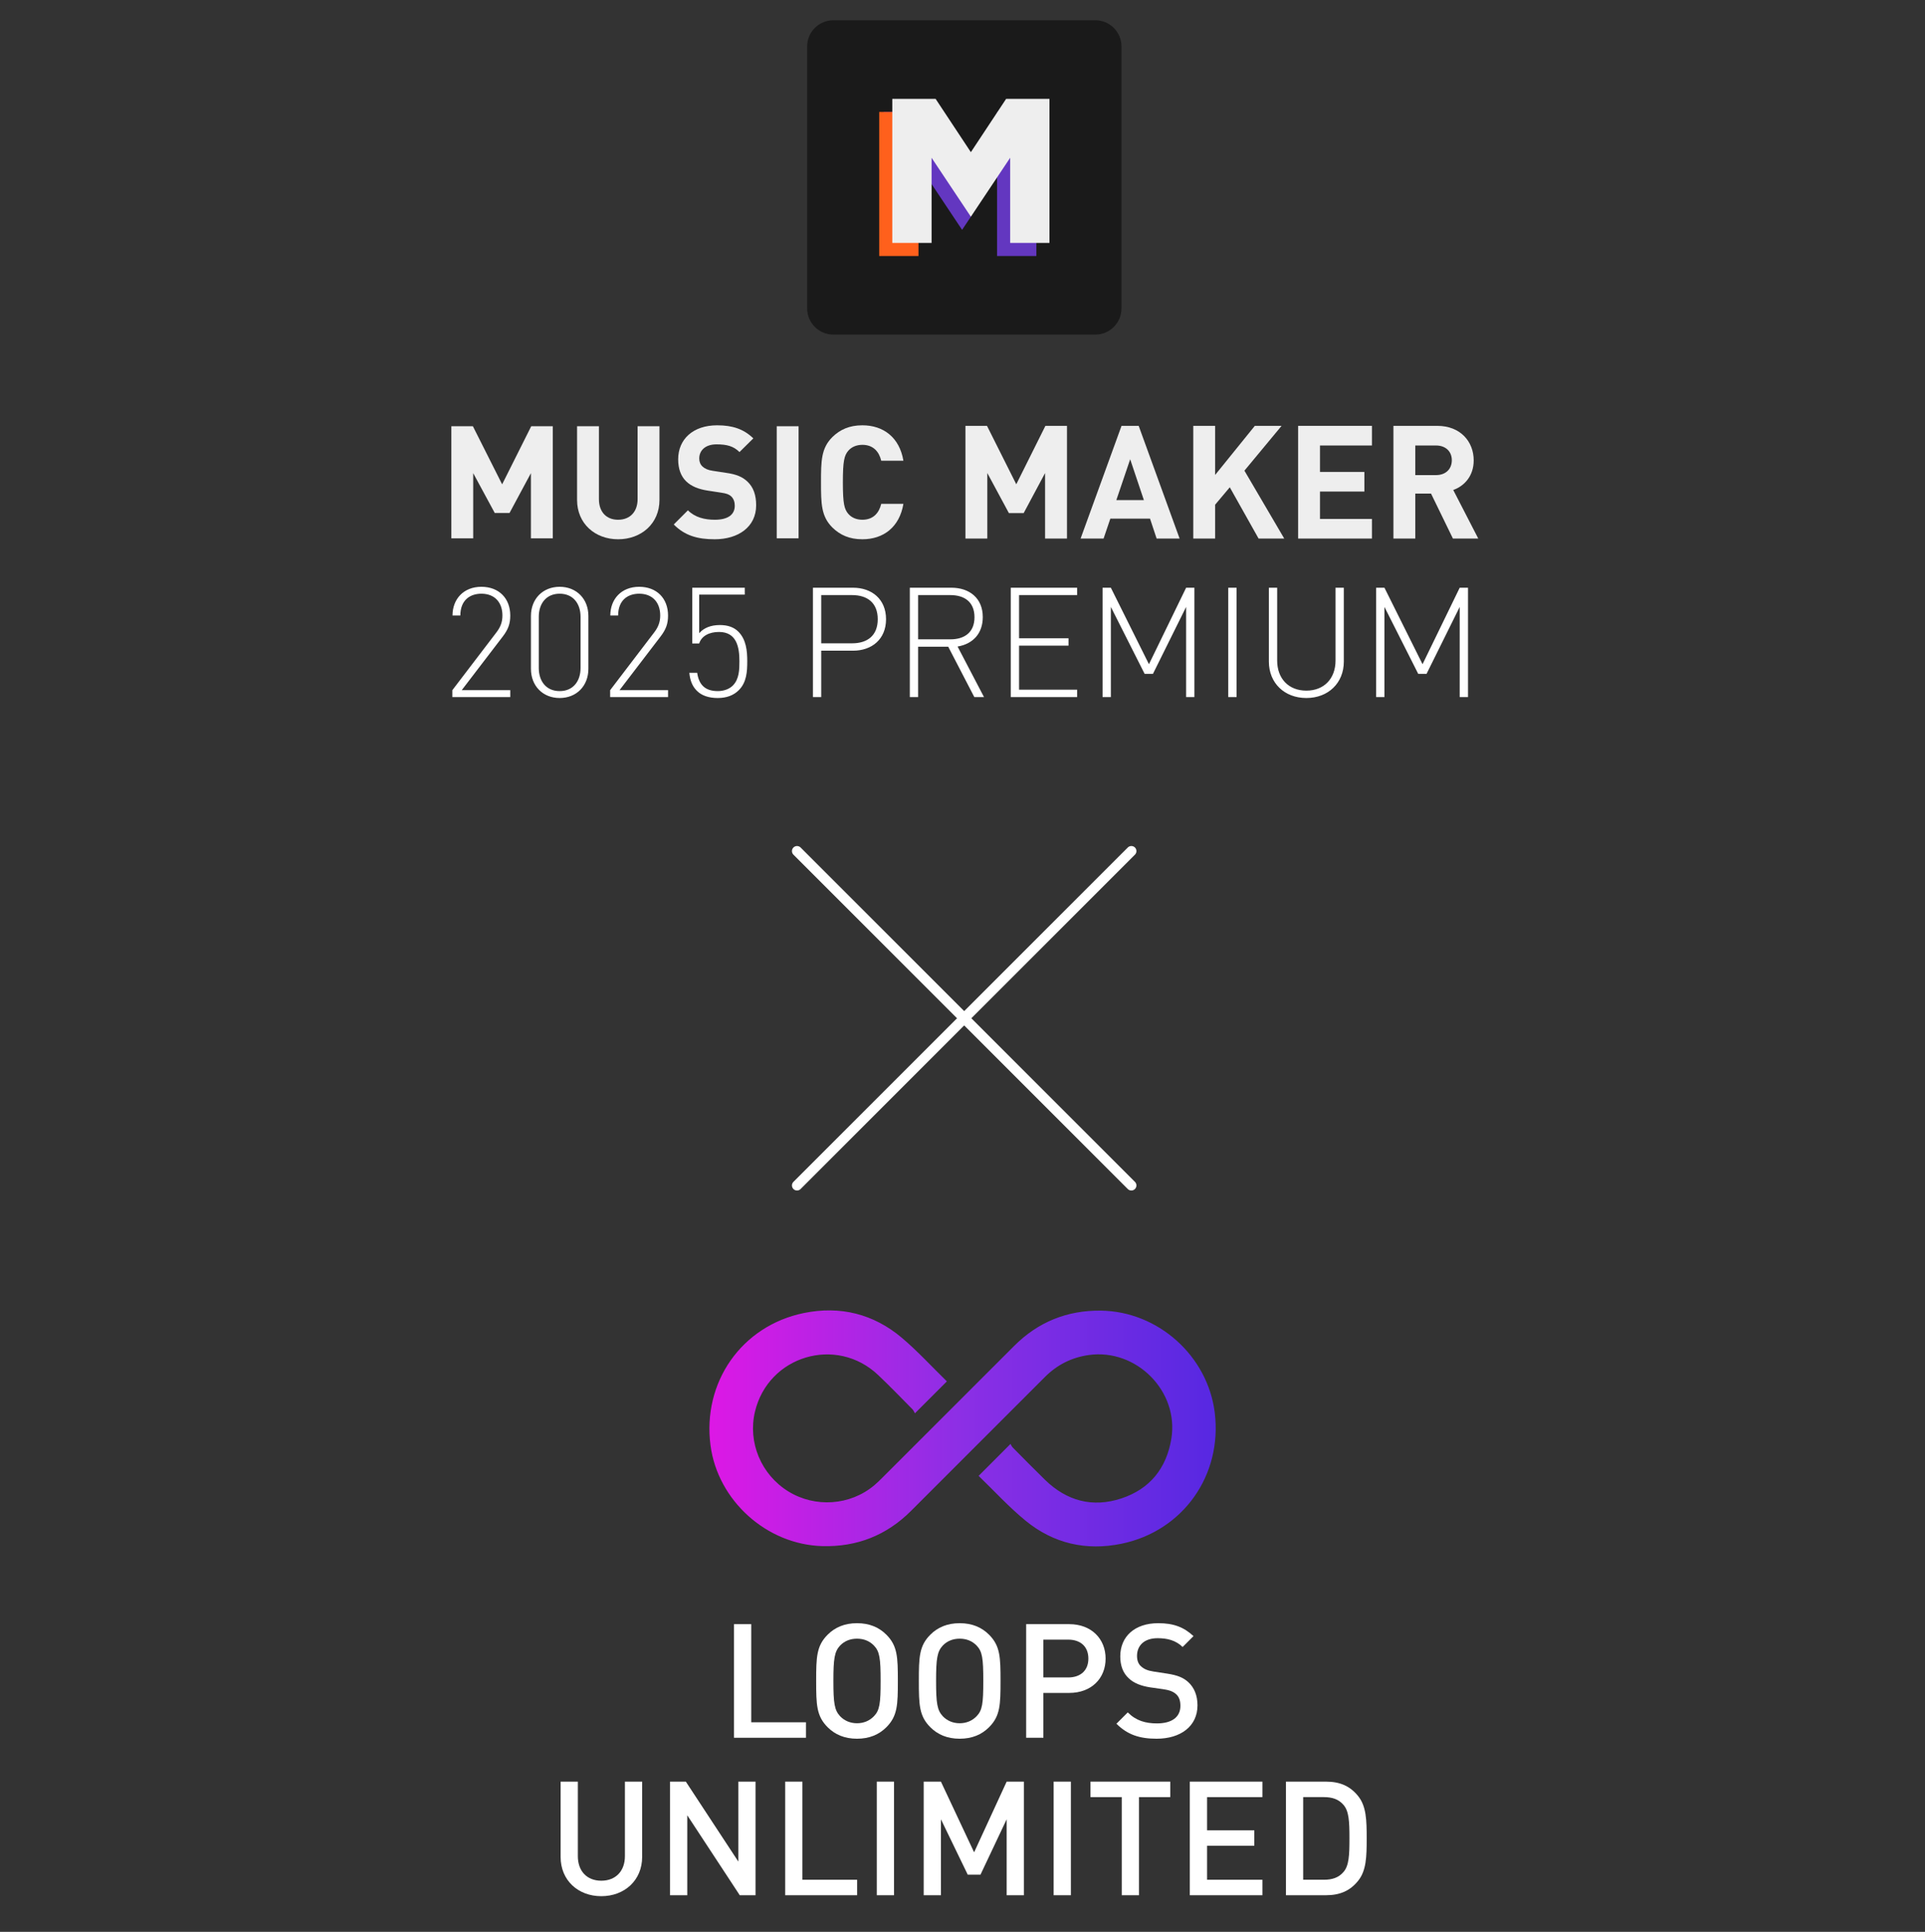 <?xml version="1.0" encoding="UTF-8"?>
<svg xmlns="http://www.w3.org/2000/svg" width="570" height="572" viewBox="0 0 570 572" fill="none">
  <rect x="0" y="0" width="570" height="572" fill="#333333" stroke="none"/>
  <path d="M133.943 206.402V204.356L146.95 187.301C148.224 185.664 148.77 184.117 148.77 182.253C148.77 178.387 146.496 175.794 142.539 175.794C139.173 175.794 136.308 177.705 136.308 182.253H133.989C133.989 177.432 137.218 173.748 142.539 173.748C147.724 173.748 151.089 177.159 151.089 182.253C151.089 184.663 150.498 186.346 148.861 188.483L136.717 204.356H151.089V206.402H133.943ZM165.719 206.675C160.716 206.675 157.214 203.082 157.214 198.034V182.389C157.214 177.341 160.716 173.748 165.719 173.748C170.721 173.748 174.223 177.341 174.223 182.389V198.034C174.223 203.082 170.721 206.675 165.719 206.675ZM165.719 204.629C169.766 204.629 171.904 201.627 171.904 197.807V182.616C171.904 178.796 169.766 175.794 165.719 175.794C161.671 175.794 159.533 178.796 159.533 182.616V197.807C159.533 201.627 161.671 204.629 165.719 204.629ZM180.667 206.402V204.356L193.674 187.301C194.947 185.664 195.493 184.117 195.493 182.253C195.493 178.387 193.219 175.794 189.262 175.794C185.897 175.794 183.032 177.705 183.032 182.253H180.712C180.712 177.432 183.941 173.748 189.262 173.748C194.447 173.748 197.812 177.159 197.812 182.253C197.812 184.663 197.221 186.346 195.584 188.483L183.441 204.356H197.812V206.402H180.667ZM212.533 206.675C209.85 206.675 207.712 205.948 206.302 204.492C205.029 203.219 204.301 201.445 204.119 199.217H206.439C206.939 202.673 208.713 204.629 212.533 204.629C214.307 204.629 215.944 204.037 216.99 202.991C218.9 201.081 218.946 198.216 218.946 195.76C218.946 191.712 218.172 187.119 212.897 187.119C209.941 187.119 207.712 188.347 207.03 190.53H204.983V174.021H220.537V176.067H207.03V187.483C208.44 185.891 210.486 185.072 213.17 185.072C215.489 185.072 217.308 185.709 218.627 187.028C220.947 189.347 221.265 192.713 221.265 195.76C221.265 198.853 221.083 202.036 218.764 204.356C217.217 205.902 215.125 206.675 212.533 206.675ZM240.71 174.021H252.58C258.174 174.021 262.359 177.432 262.359 183.344C262.359 189.256 258.174 192.667 252.58 192.667H243.166V206.402H240.71V174.021ZM252.308 176.204H243.166V190.484H252.308C256.81 190.484 259.903 188.21 259.903 183.344C259.903 178.478 256.81 176.204 252.308 176.204ZM269.402 174.021H281.727C287.002 174.021 291.005 177.068 291.005 182.707C291.005 187.574 288.094 190.666 283.546 191.439L291.368 206.402H288.503L280.772 191.485H271.858V206.402H269.402V174.021ZM281.408 176.204H271.858V189.302H281.408C285.592 189.302 288.549 187.255 288.549 182.753C288.549 178.25 285.592 176.204 281.408 176.204ZM318.939 174.021V176.204H301.748V188.984H316.393V191.167H301.748V204.219H318.939V206.402H299.292V174.021H318.939ZM353.67 174.021V206.402H351.214V179.706L341.391 199.535H338.935L328.929 179.706V206.402H326.473V174.021H328.929L340.208 196.67L351.214 174.021H353.67ZM366.148 174.021V206.402H363.692V174.021H366.148ZM397.912 174.021V195.897C397.912 202.218 393.318 206.675 386.815 206.675C380.311 206.675 375.718 202.218 375.718 195.897V174.021H378.174V195.578C378.174 200.945 381.585 204.492 386.815 204.492C392.045 204.492 395.456 200.945 395.456 195.578V174.021H397.912ZM434.681 174.021V206.402H432.225V179.706L422.402 199.535H419.946L409.94 179.706V206.402H407.484V174.021H409.94L421.219 196.67L432.225 174.021H434.681Z" fill="white"></path>
  <path d="M239.004 13.756C239.004 9.472 242.476 6 246.76 6H324.32C328.603 6 332.076 9.472 332.076 13.756V91.316C332.076 95.599 328.603 99.072 324.32 99.072H246.76C242.476 99.072 239.004 95.599 239.004 91.316V13.756Z" fill="#1A1A1A"></path>
  <path d="M287.478 64.17L295.234 37.025L284.88 48.935L274.437 33.147H261.612L284.88 68.048L287.478 64.17Z" fill="#6337C0"></path>
  <path d="M271.967 33.147H260.333V75.804H271.967V33.147Z" fill="#FF601C"></path>
  <path d="M306.869 33.147H295.235V75.804H306.869V33.147Z" fill="#6337C0"></path>
  <path fill-rule="evenodd" clip-rule="evenodd" d="M299.112 29.268H297.921L287.478 45.056L277.035 29.268H275.844H264.21L264.21 71.925H275.844V46.718L287.478 64.169L299.112 46.718V71.925H310.746V29.268H299.112Z" fill="#EEEEEE"></path>
  <path d="M315.934 126.096H309.548L300.925 143.39L292.255 126.096H285.869V159.466H292.348V140.062L298.734 151.92H303.116L309.455 140.062V159.466H315.934V126.096Z" fill="#EEEEEE"></path>
  <path d="M337.169 126.096H332.088L319.968 159.466H326.774L328.778 153.56H340.525L342.482 159.466H349.288L337.169 126.096ZM334.651 135.985L338.707 148.077H330.55L334.651 135.985Z" fill="#EEEEEE"></path>
  <path d="M379.48 126.096H371.556L359.809 140.625V126.096H353.33V159.466H359.809V149.436L364.144 144.28L372.674 159.466H380.272L368.479 139.359L379.48 126.096Z" fill="#EEEEEE"></path>
  <path d="M406.236 126.096H384.375V159.466H406.236V153.654H390.854V145.546H403.999V139.734H390.854V131.907H406.236V126.096Z" fill="#EEEEEE"></path>
  <path d="M412.597 126.096V159.466H419.076V146.155H423.738L430.217 159.466H437.721L430.31 145.077C433.526 143.952 436.37 141 436.37 136.313C436.37 130.736 432.408 126.096 425.602 126.096H412.597ZM425.229 131.907C428.073 131.907 429.891 133.688 429.891 136.266C429.891 138.891 428.073 140.672 425.229 140.672H419.076V131.907H425.229Z" fill="#EEEEEE"></path>
  <path d="M163.677 126.209H157.298L148.685 143.408L140.025 126.209H133.646V159.395H140.118V140.099L146.497 151.891H150.873L157.205 140.099V159.395H163.677V126.209Z" fill="#EEEEEE"></path>
  <path d="M195.269 126.209H188.797V147.789C188.797 151.565 186.516 153.895 183.024 153.895C179.532 153.895 177.344 151.565 177.344 147.789V126.209H170.872V148.022C170.872 155.06 176.226 159.675 183.024 159.675C189.868 159.675 195.269 155.06 195.269 148.022V126.209Z" fill="#EEEEEE"></path>
  <path d="M212.354 125.93C205.184 125.93 200.808 130.078 200.808 135.997C200.808 138.794 201.599 140.984 203.182 142.523C204.672 143.967 206.814 144.853 209.607 145.272L213.564 145.878C215.147 146.111 215.892 146.391 216.544 146.997C217.243 147.696 217.568 148.628 217.568 149.747C217.568 152.404 215.52 153.895 211.656 153.895C208.629 153.895 205.789 153.196 203.694 151.099L199.504 155.293C202.763 158.603 206.581 159.675 211.609 159.675C218.593 159.675 223.9 156.039 223.9 149.607C223.9 146.624 223.109 144.294 221.34 142.616C219.896 141.217 218.034 140.425 215.008 140.006L211.05 139.4C209.654 139.213 208.676 138.747 208.024 138.141C207.326 137.489 207.046 136.65 207.046 135.764C207.046 133.48 208.722 131.569 212.168 131.569C215.194 131.569 217.196 132.082 218.965 133.853L223.062 129.798C220.222 127.048 216.917 125.93 212.354 125.93Z" fill="#EEEEEE"></path>
  <path d="M236.463 126.209H229.991V159.395H236.463V126.209Z" fill="#EEEEEE"></path>
  <path d="M255.35 125.93C251.532 125.93 248.739 127.188 246.457 129.425C243.152 132.735 243.105 136.463 243.105 142.802C243.105 149.141 243.152 152.87 246.457 156.179C248.739 158.416 251.532 159.675 255.35 159.675C261.542 159.675 266.338 156.132 267.501 149.188H260.937C260.285 151.891 258.562 153.895 255.35 153.895C253.581 153.895 252.137 153.243 251.206 152.171C249.996 150.772 249.577 149.141 249.577 142.802C249.577 136.463 249.996 134.832 251.206 133.434C252.137 132.362 253.581 131.709 255.35 131.709C258.562 131.709 260.285 133.713 260.937 136.417H267.501C266.338 129.472 261.542 125.93 255.35 125.93Z" fill="#EEEEEE"></path>
  <path d="M280.377 409.017C277.232 412.158 274.247 415.144 270.91 418.477C270.699 418.122 270.522 417.614 270.177 417.27C266.818 413.874 263.502 410.432 260.038 407.149C247.658 395.403 227.489 401.418 223.546 417.995C221.388 427.067 225.371 436.607 233.391 441.577C241.35 446.507 251.739 445.785 258.867 439.789C259.625 439.15 260.339 438.465 261.039 437.765C274.138 424.677 287.222 411.574 300.325 398.49C307.409 391.417 315.981 387.949 325.989 388.072C342.914 388.283 357.613 401.468 359.691 418.278C361.98 436.814 350.307 453.352 332.039 457.099C321.629 459.232 311.958 457.041 303.724 450.305C298.725 446.217 294.328 441.388 289.772 436.999C292.906 433.858 295.91 430.851 299.222 427.532C299.36 427.757 299.545 428.257 299.886 428.605C303.052 431.812 306.212 435.026 309.437 438.167C315.879 444.443 323.526 446.485 332.05 443.67C340.473 440.888 345.399 434.754 346.839 426.001C349.15 411.977 336.516 399.234 322.412 401.211C317.312 401.925 313.01 404.109 309.386 407.737C296.171 420.966 282.956 434.192 269.723 447.399C262.487 454.618 253.723 458.068 243.512 457.792C227.01 457.353 212.544 444.319 210.389 427.996C207.919 409.286 219.589 392.552 238.012 388.783C248.786 386.578 258.674 389.03 267.079 396.147C271.773 400.123 275.955 404.704 280.381 409.021L280.377 409.017Z" fill="url(#paint0_linear_1540_29793)"></path>
  <path d="M342.958 480.619C347.446 480.619 350.517 481.753 353.399 484.446L350.186 487.658C348.107 485.674 345.651 485.06 342.769 485.06C338.8 485.06 336.674 487.233 336.674 490.304C336.674 491.532 337.005 492.666 337.903 493.422C338.753 494.178 339.745 494.65 341.588 494.934L345.603 495.548C348.674 496.02 350.375 496.729 351.84 498.052C353.635 499.705 354.58 502.02 354.58 504.949C354.58 511.138 349.572 514.823 342.485 514.823C337.43 514.823 333.84 513.642 330.58 510.382L333.934 507.028C336.391 509.485 339.178 510.288 342.58 510.288C347.021 510.288 349.525 508.398 349.525 505.091C349.525 503.579 349.147 502.398 348.202 501.595C347.351 500.839 346.218 500.414 344.517 500.178L340.548 499.611C337.808 499.186 335.682 498.335 334.218 496.918C332.564 495.406 331.714 493.233 331.714 490.446C331.714 484.588 335.966 480.619 342.958 480.619Z" fill="white"></path>
  <path d="M303.846 480.902H316.601C323.168 480.902 327.373 485.249 327.373 491.107C327.373 496.965 323.168 501.264 316.601 501.264H308.948V514.54H303.846V480.902ZM316.318 485.485H308.948V496.682H316.318C319.908 496.682 322.271 494.65 322.271 491.107C322.271 487.516 319.908 485.485 316.318 485.485Z" fill="white"></path>
  <path d="M284.168 480.619C287.853 480.619 290.688 481.847 292.861 484.021C296.168 487.328 296.263 490.682 296.263 497.721C296.263 504.76 296.168 508.115 292.861 511.422C290.688 513.595 287.853 514.823 284.168 514.823C280.484 514.823 277.649 513.595 275.476 511.422C272.169 508.115 272.074 504.76 272.074 497.721C272.074 490.682 272.169 487.328 275.476 484.021C277.649 481.847 280.484 480.619 284.168 480.619ZM284.168 485.202C282.137 485.202 280.436 485.91 279.161 487.233C277.507 489.028 277.176 491.06 277.176 497.721C277.176 504.383 277.507 506.367 279.161 508.162C280.436 509.485 282.137 510.241 284.168 510.241C286.2 510.241 287.901 509.485 289.176 508.162C290.877 506.414 291.16 504.383 291.16 497.721C291.16 491.06 290.877 488.981 289.176 487.233C287.901 485.91 286.2 485.202 284.168 485.202Z" fill="white"></path>
  <path d="M253.764 480.619C257.449 480.619 260.284 481.847 262.457 484.021C265.764 487.328 265.858 490.682 265.858 497.721C265.858 504.76 265.764 508.115 262.457 511.422C260.284 513.595 257.449 514.823 253.764 514.823C250.079 514.823 247.245 513.595 245.071 511.422C241.764 508.115 241.67 504.76 241.67 497.721C241.67 490.682 241.764 487.328 245.071 484.021C247.245 481.847 250.079 480.619 253.764 480.619ZM253.764 485.202C251.733 485.202 250.032 485.91 248.756 487.233C247.103 489.028 246.772 491.06 246.772 497.721C246.772 504.383 247.103 506.367 248.756 508.162C250.032 509.485 251.733 510.241 253.764 510.241C255.796 510.241 257.496 509.485 258.772 508.162C260.473 506.414 260.756 504.383 260.756 497.721C260.756 491.06 260.473 488.981 258.772 487.233C257.496 485.91 255.796 485.202 253.764 485.202Z" fill="white"></path>
  <path d="M222.442 480.902V509.957H238.647V514.54H217.34V480.902H222.442Z" fill="white"></path>
  <path d="M380.775 527.529H392.586C396.791 527.529 399.767 528.852 402.129 531.781C404.586 534.805 404.68 538.962 404.68 544.348C404.68 549.734 404.586 553.891 402.129 556.915C399.767 559.844 396.791 561.167 392.586 561.167H380.775V527.529ZM392.019 532.112H385.878V556.584H392.019C394.429 556.584 396.366 555.97 397.783 554.316C399.436 552.474 399.578 549.356 399.578 544.348C399.578 539.34 399.436 536.222 397.783 534.38C396.366 532.726 394.429 532.112 392.019 532.112Z" fill="white"></path>
  <path d="M373.804 527.529V532.112H357.411V541.938H371.395V546.521H357.411V556.584H373.804V561.167H352.309V527.529H373.804Z" fill="white"></path>
  <path d="M346.518 527.529V532.112H337.258V561.167H332.156V532.112H322.896V527.529H346.518Z" fill="white"></path>
  <path d="M317.089 527.529V561.167H311.986V527.529H317.089Z" fill="white"></path>
  <path d="M303.178 527.529V561.167H298.076V538.679L290.328 555.072H286.549L278.612 538.679V561.167H273.51V527.529H278.612L288.439 548.458L298.076 527.529H303.178Z" fill="white"></path>
  <path d="M264.723 527.529V561.167H259.621V527.529H264.723Z" fill="white"></path>
  <path d="M237.596 527.529V556.584H253.801V561.167H232.494V527.529H237.596Z" fill="white"></path>
  <path d="M223.723 527.529V561.167H219.046L203.503 537.498V561.167H198.4V527.529H203.077L218.62 551.198V527.529H223.723Z" fill="white"></path>
  <path d="M190.141 527.529V549.828C190.141 556.773 184.897 561.45 178.047 561.45C171.197 561.45 166 556.773 166 549.828V527.529H171.102V549.592C171.102 554.08 173.842 556.867 178.047 556.867C182.252 556.867 185.039 554.08 185.039 549.592V527.529H190.141Z" fill="white"></path>
  <path d="M236 252L335 351" stroke="white" stroke-width="3" stroke-linecap="round"></path>
  <path d="M335 252L236 351" stroke="white" stroke-width="3" stroke-linecap="round"></path>
  <defs>
    <linearGradient id="paint0_linear_1540_29793" x1="210.059" y1="422.936" x2="359.978" y2="422.936" gradientUnits="userSpaceOnUse">
      <stop stop-color="#DD18E5"></stop>
      <stop offset="0.49" stop-color="#8D2FE5"></stop>
      <stop offset="1" stop-color="#5728E2"></stop>
    </linearGradient>
  </defs>
</svg>
